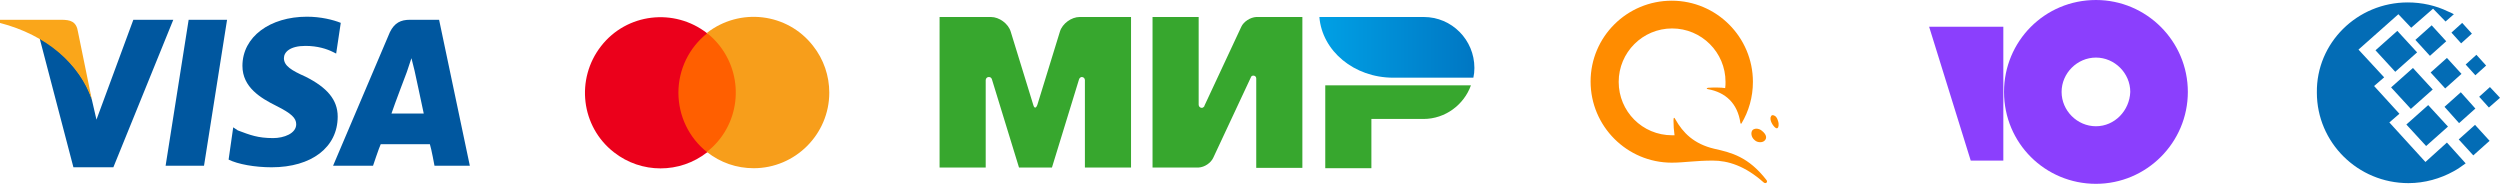 <?xml version="1.0" encoding="utf-8"?>
<!-- Generator: Adobe Illustrator 24.0.0, SVG Export Plug-In . SVG Version: 6.00 Build 0)  -->
<svg version="1.1"
	 id="Layer_1" inkscape:version="0.91 r13725" sodipodi:docname="Visa_2006.svg" xmlns:cc="http://creativecommons.org/ns#" xmlns:dc="http://purl.org/dc/elements/1.1/" xmlns:inkscape="http://www.inkscape.org/namespaces/inkscape" xmlns:rdf="http://www.w3.org/1999/02/22-rdf-syntax-ns#" xmlns:sodipodi="http://sodipodi.sourceforge.net/DTD/sodipodi-0.dtd" xmlns:svg="http://www.w3.org/2000/svg"
	 xmlns="http://www.w3.org/2000/svg" xmlns:xlink="http://www.w3.org/1999/xlink" x="0px" y="0px" viewBox="0 0 720.8 53"
	 style="enable-background:new 0 0 720.8 53;" xml:space="preserve">
<style type="text/css">
	.st0{fill:#00579F;}
	.st1{fill:#FAA61A;}
	.st2{fill:none;}
	.st3{fill:#FF5F00;}
	.st4{fill:#EB001B;}
	.st5{fill:#F79E1B;}
	.st6{fill-rule:evenodd;clip-rule:evenodd;fill:#37A72E;}
	.st7{fill-rule:evenodd;clip-rule:evenodd;fill:url(#Combined-Shape_5_);}
	.st8{fill:#FF8C00;}
	.st9{fill:#036CB5;}
	.st10{fill:#8B3FFD;}
</style>
<sodipodi:namedview  bordercolor="#666666" borderopacity="1" gridtolerance="10" guidetolerance="10" id="namedview19" inkscape:current-layer="Layer_1" inkscape:cx="34.690897" inkscape:cy="131.15483" inkscape:pageopacity="0" inkscape:pageshadow="2" inkscape:window-height="705" inkscape:window-maximized="1" inkscape:window-width="1366" inkscape:window-x="-8" inkscape:window-y="-8" inkscape:zoom="0.35355339" objecttolerance="10" pagecolor="#ffffff" showgrid="false">
	</sodipodi:namedview>
<g id="g4158" transform="matrix(4.43,0,0,4.43,-81.166,-105.048)">
	<polygon id="polygon9" class="st0" points="31.6,34.5 29.1,34.5 30.6,25 33.1,25 	"/>
	<path id="path11" inkscape:connector-curvature="0" class="st0" d="M40.5,25.2c-0.5-0.2-1.3-0.4-2.2-0.4c-2.4,0-4.2,1.3-4.2,3.2
		c0,1.4,1.2,2.1,2.2,2.6c1,0.5,1.3,0.8,1.3,1.2c0,0.6-0.8,0.9-1.5,0.9c-1,0-1.5-0.2-2.3-0.5L33.5,32l-0.3,2.1
		c0.6,0.3,1.7,0.5,2.8,0.5c2.6,0,4.3-1.3,4.3-3.3c0-1.1-0.7-1.9-2.1-2.6c-0.9-0.4-1.4-0.7-1.4-1.2c0-0.4,0.4-0.8,1.4-0.8
		c0.8,0,1.4,0.2,1.8,0.4l0.2,0.1L40.5,25.2C40.5,25.2,40.5,25.2,40.5,25.2z"/>
	<path id="path13" inkscape:connector-curvature="0" class="st0" d="M43.8,31.1c0.2-0.6,1-2.7,1-2.7c0,0,0.2-0.6,0.3-0.9l0.2,0.8
		c0,0,0.5,2.3,0.6,2.8C45.5,31.1,44.3,31.1,43.8,31.1L43.8,31.1z M46.9,25H45c-0.6,0-1,0.2-1.3,0.8L40,34.5h2.6c0,0,0.4-1.2,0.5-1.4
		c0.3,0,2.8,0,3.2,0c0.1,0.3,0.3,1.4,0.3,1.4h2.3L46.9,25L46.9,25L46.9,25z"/>
	<path id="path15" inkscape:connector-curvature="0" class="st0" d="M27,25l-2.4,6.5l-0.3-1.3c-0.4-1.5-1.9-3.2-3.4-4l2.2,8.4h2.6
		l3.9-9.6L27,25L27,25L27,25z"/>
	<path id="path17" inkscape:connector-curvature="0" class="st1" d="M22.3,25h-4l0,0.2c3.1,0.8,5.2,2.7,6,5l-0.9-4.4
		C23.3,25.1,22.9,25,22.3,25L22.3,25z"/>
</g>
<g id="Layer_2">
	<g id="Layer_1-2">
		<rect x="161.3" y="-2.3" class="st2" width="70.8" height="58"/>
		<g id="_Group_">
			<rect x="194.3" y="9.6" class="st3" width="19.1" height="34.3"/>
			<path id="_Path_" class="st4" d="M195.6,26.7c0-6.7,3.1-13,8.3-17.1c-9.5-7.4-23.2-5.8-30.6,3.7c-7.4,9.5-5.8,23.2,3.7,30.6
				c7.9,6.2,19,6.2,26.9,0C198.6,39.7,195.6,33.4,195.6,26.7z"/>
			<path class="st5" d="M239.1,26.7c0,12-9.8,21.8-21.8,21.8c-4.9,0-9.6-1.6-13.5-4.7c9.5-7.4,11.1-21.1,3.7-30.6
				c-1.1-1.4-2.3-2.6-3.7-3.7c9.5-7.4,23.2-5.8,30.6,3.7C237.5,17.1,239.1,21.9,239.1,26.7L239.1,26.7z"/>
		</g>
	</g>
	<g id="Page-1">
		<g id="Artboard" transform="translate(-91, -154)">
			<g id="Group" transform="translate(91, 154)">
				<path id="Combined-Shape" class="st6" d="M382.1,24.6v23.9h13.3V34.3h15c6.3,0,11.7-4.1,13.7-9.7H382.1z"/>
				
					<linearGradient id="Combined-Shape_5_" gradientUnits="userSpaceOnUse" x1="192.475" y1="555.878" x2="192.696" y2="555.878" gradientTransform="matrix(201.763 0 0 -79 -38454.082 43928)">
					<stop  offset="0" style="stop-color:#00A0E5"/>
					<stop  offset="1" style="stop-color:#0077C3"/>
				</linearGradient>
				<path id="Combined-Shape_1_" class="st7" d="M380.4,4.9c0.8,9.8,10,17.5,21.3,17.5c0,0,23.1,0,23.1,0c0.2-0.9,0.3-1.8,0.3-2.8
					c0-8.1-6.5-14.7-14.6-14.7L380.4,4.9z"/>
				<path id="Combined-Shape_2_" class="st6" d="M360.7,22.2L360.7,22.2L360.7,22.2c0.1-0.3,0.4-0.4,0.7-0.4c0.4,0,0.8,0.3,0.8,0.8
					l0,0v25.8h13.3V4.9h-13.3c-1.7,0.1-3.6,1.3-4.3,2.8l-10.6,22.7c0,0.1-0.1,0.2-0.1,0.3l0,0l0,0c-0.2,0.2-0.4,0.4-0.7,0.4
					c-0.5,0-0.9-0.4-0.9-0.9V4.9h-13.3v43.4h13.3v0c1.7-0.1,3.5-1.3,4.2-2.8L360.7,22.2C360.7,22.2,360.7,22.2,360.7,22.2
					L360.7,22.2z"/>
				<path id="Combined-Shape_3_" class="st6" d="M311.1,22.9l-7.8,25.4h-9.5l-7.8-25.4c-0.1-0.4-0.4-0.7-0.9-0.7
					c-0.5,0-0.9,0.4-0.9,0.9c0,0,0,0,0,0l0,25.2h-13.3V4.9h11.4h3.4c2.4,0,5,1.9,5.7,4.2l6.5,21.1c0.3,1.1,0.8,1.1,1.2,0l6.5-21.1
					c0.7-2.3,3.3-4.2,5.7-4.2h3.4h11.4v43.4h-13.3V23.1c0,0,0,0,0,0c0-0.5-0.4-0.9-0.9-0.9C311.6,22.2,311.2,22.5,311.1,22.9
					L311.1,22.9z"/>
			</g>
		</g>
	</g>
</g>
<path id="path5491" inkscape:connector-curvature="0" class="st8" d="M511.5,33.3c0.9,0.3,1.2,1.7,1.3,2.2c0.1,1.1-0.2,1.5-0.5,1.5
	c-0.3,0-0.8-0.4-1.3-1.2c-0.5-0.8-0.7-1.7-0.4-2.2C510.7,33.2,511.1,33.1,511.5,33.3L511.5,33.3z M506.4,37.1c0.5,0,1.2,0.2,1.7,0.7
	c1.1,0.9,1.4,1.9,0.8,2.6c-0.3,0.4-0.8,0.6-1.4,0.6s-1.2-0.2-1.6-0.6c-1-0.8-1.2-2.2-0.6-2.9C505.5,37.3,505.9,37.1,506.4,37.1z
	 M482,46.9c-12.9,0-23.4-10.5-23.4-23.4S469.1,0.2,482,0.2c12.9,0,23.4,10.5,23.4,23.4c0,4.4-1.2,8.5-3.3,12
	c-0.1,0.1-0.2,0.1-0.3-0.1c-0.8-5.7-4.3-8.9-9.4-9.8c-0.4-0.1-0.5-0.3,0.1-0.4c1.6-0.1,3.8-0.1,4.9,0.1c0.1-0.6,0.1-1.2,0.1-1.8
	c0-8.5-6.9-15.4-15.4-15.4c-8.5,0-15.4,6.9-15.4,15.4S473.5,39,482.1,39h0.7c-0.2-1.4-0.3-2.8-0.3-4.2c0-1,0.2-1.1,0.6-0.3
	c2.1,3.7,5.2,7,11.2,8.4c4.9,1.1,9.8,2.3,15,9c0.5,0.6-0.2,1.2-0.8,0.7c-5.4-4.8-10.3-6.3-14.7-6.3C488.9,46.3,485.5,46.9,482,46.9
	L482,46.9z"/>
<path id="Combined-Shape_4_" class="st9" d="M694.2,0.7c4.1,0,8.1,0.9,11.6,2.6c0.6,0.2,1.1,0.5,1.7,0.8l-2.4,2.1l-3.6-3.7l-6.3,5.5
	l-3.7-3.9L680,14.3l7.4,8l-2.9,2.5l7.3,8l-2.9,2.5l10.4,11.4l6.2-5.6l5.4,6c-1.1,0.8-2.2,1.6-3.5,2.3c-3.8,2.1-8.3,3.4-13,3.4
	c-14.6,0-26.4-11.7-26.4-26.1C667.8,12.4,679.6,0.7,694.2,0.7z M689.4,25.2l6.3-5.6l5.7,6.2l-6.3,5.6L689.4,25.2z M693.8,35.9
	l6.3-5.6l5.7,6.2l-6.3,5.6L693.8,35.9z M684.9,14.5l6.3-5.6l5.7,6.2l-6.3,5.6L684.9,14.5z M696.4,11.5l4.7-4.2l4.2,4.6l-4.7,4.2
	L696.4,11.5z M704.8,30.8l4.7-4.2l4.2,4.7l-4.7,4.2L704.8,30.8z M708.9,40.2l4.7-4.2l4.2,4.6l-4.7,4.2L708.9,40.2z M710.9,18.6
	l3.1-2.8l2.8,3.1l-3.1,2.8L710.9,18.6z M706.8,9.4l3.1-2.8l2.8,3.1l-3.1,2.8L706.8,9.4z M714.8,27.9l3.1-2.8l2.9,3.1l-3.2,2.8
	L714.8,27.9z M700.8,20.9l4.7-4.2l4.2,4.6l-4.7,4.2L700.8,20.9z"/>
<rect x="475.6" y="-13.7" class="st2" width="262.6" height="79.6"/>
<g id="Слой_1_1_">
</g>
<path class="st10" d="M604.3,0c-14.8,0-26.5,11.9-26.5,26.5c0,14.8,11.9,26.5,26.5,26.5c14.6,0,26.5-11.9,26.5-26.5S618.9,0,604.3,0
	z M604.3,36.4c-5.4,0-9.9-4.5-9.9-9.9s4.5-9.9,9.9-9.9c5.4,0,9.9,4.5,9.9,9.9C614,31.9,609.7,36.4,604.3,36.4z"/>
<path class="st10" d="M577.6,7.7v38.6h-9.4L556.2,7.7H577.6L577.6,7.7z"/>
</svg>

